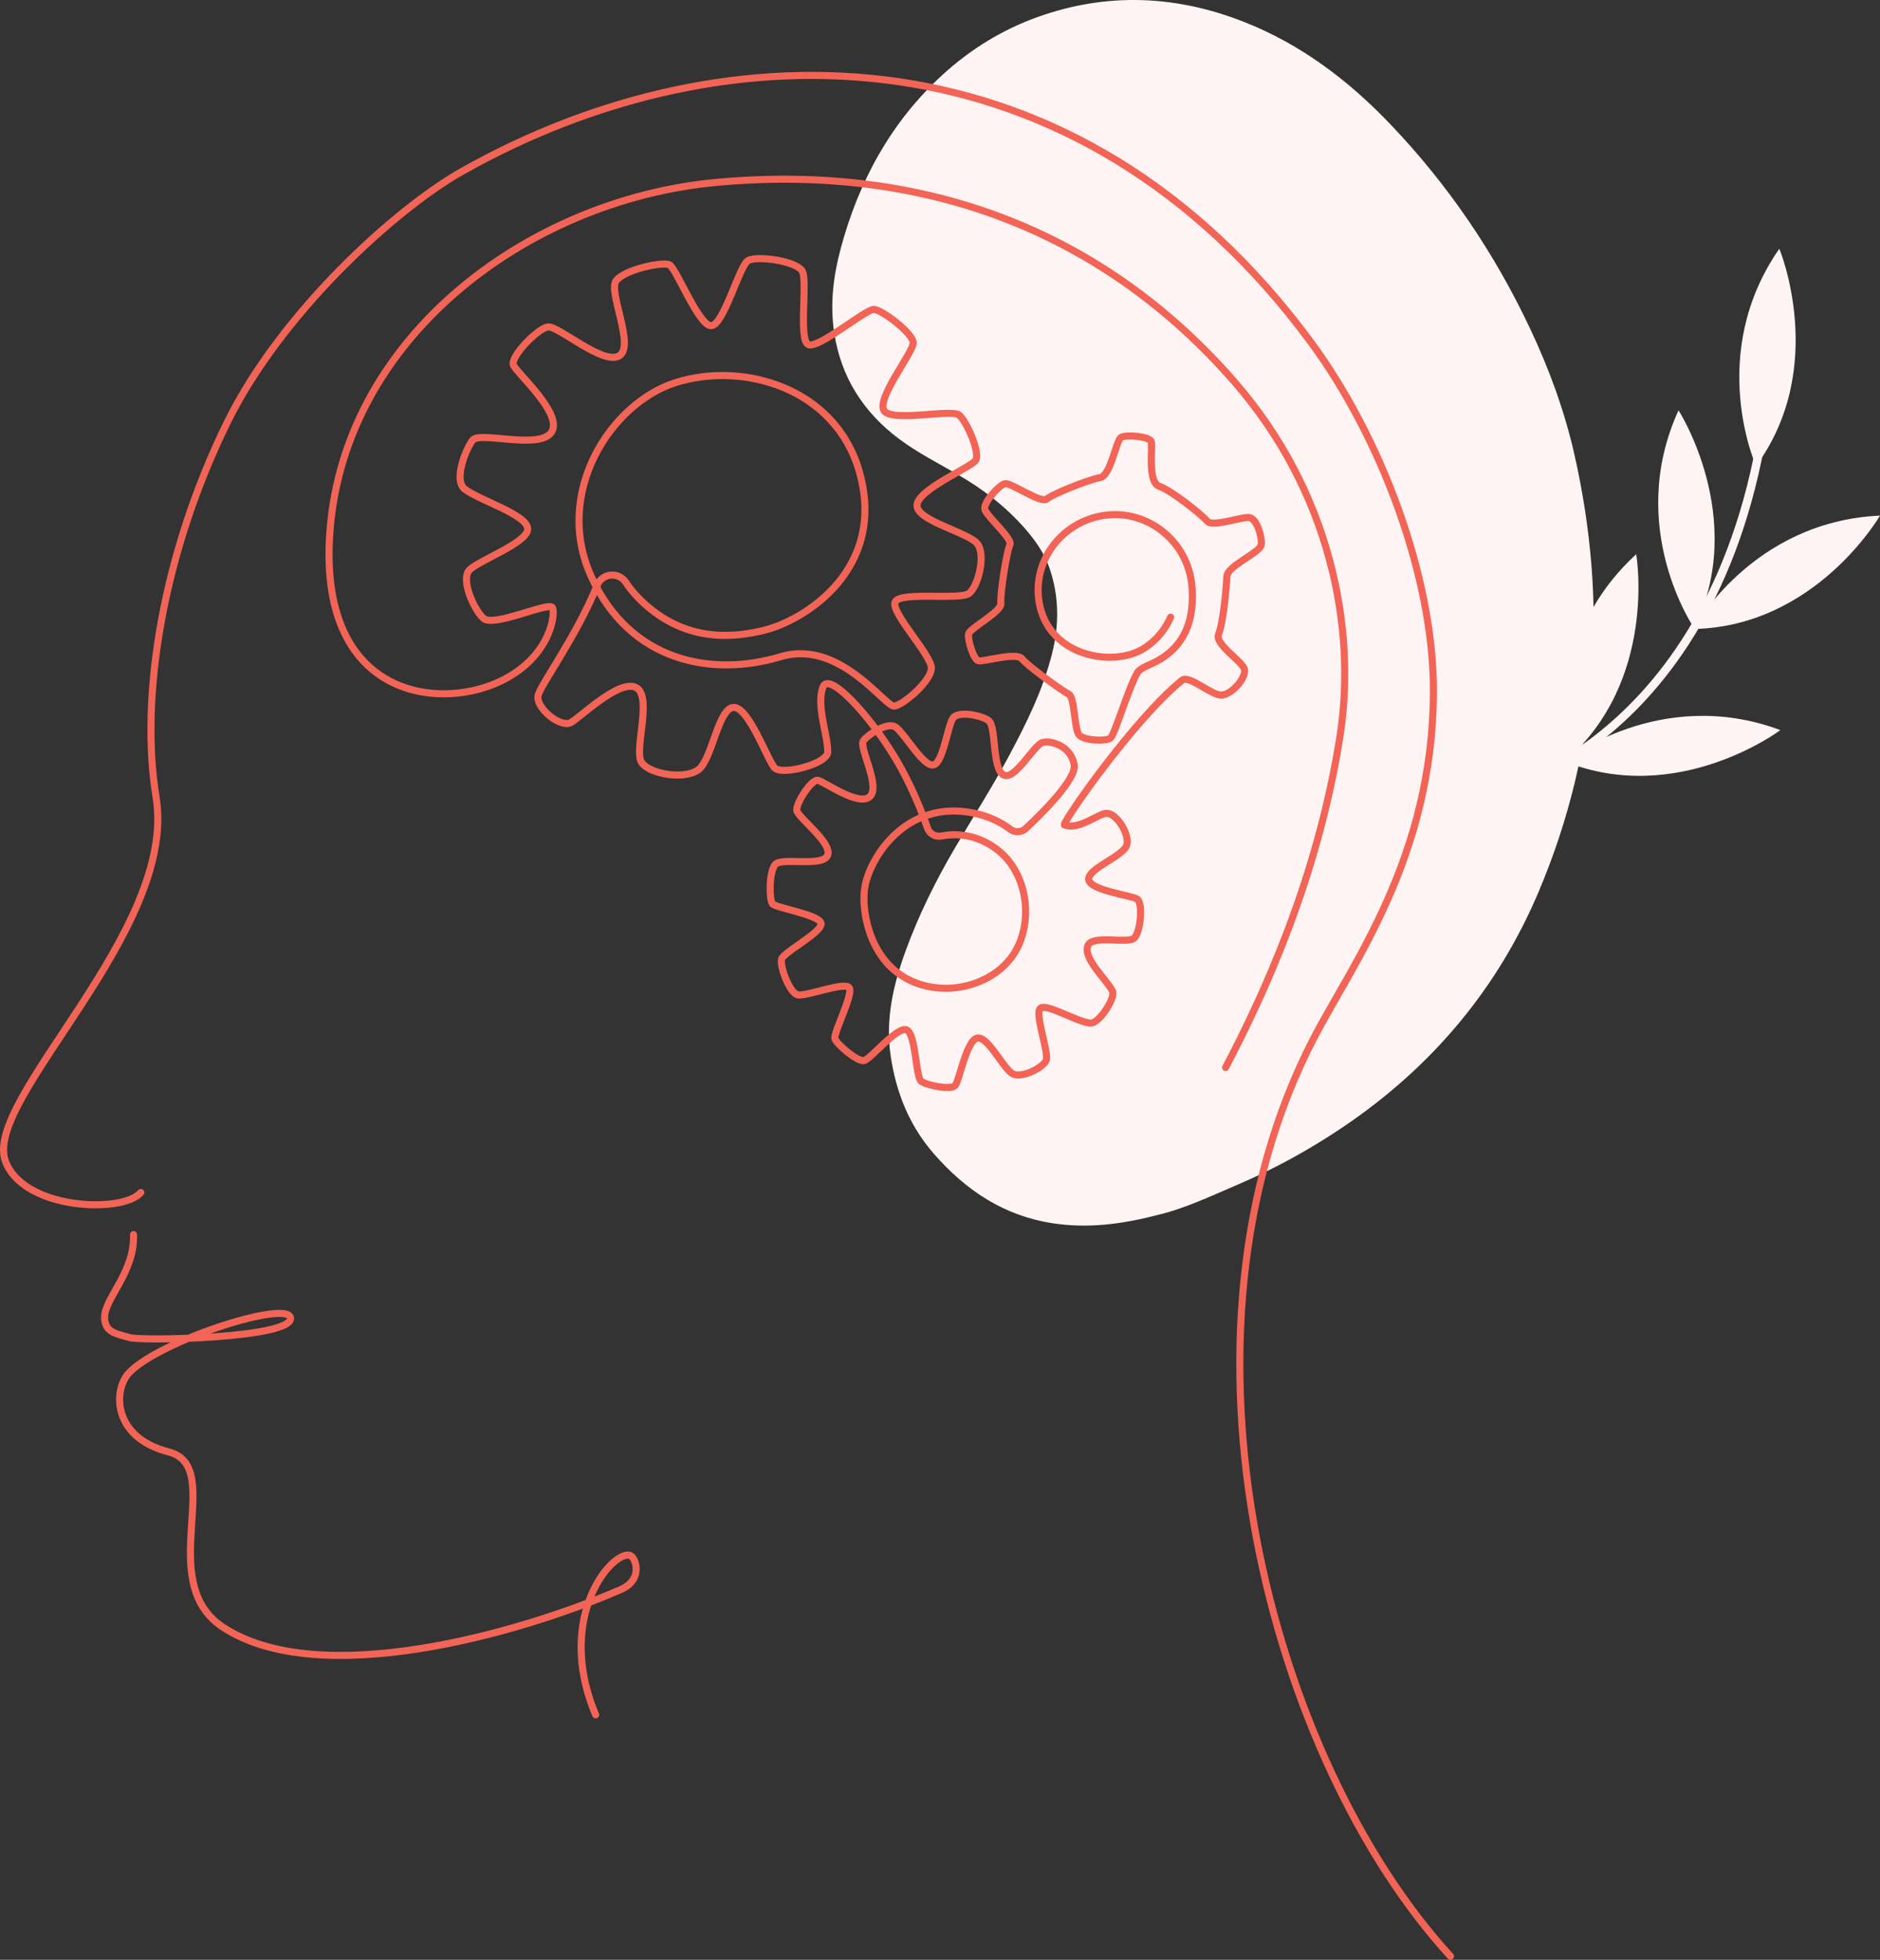 <?xml version="1.0" encoding="UTF-8"?> <svg xmlns="http://www.w3.org/2000/svg" id="Layer_2" viewBox="0 0 670.25 698.6"><rect x="0" y="0" width="670.25" height="698.6" fill="#333333" stroke="none"/><defs><style> .cls-1 { stroke: #fef4f3; stroke-miterlimit: 10; stroke-width: 3px; } .cls-1, .cls-2 { fill: none; } .cls-3 { fill: #fef4f3; } .cls-2 { stroke: #f26456; stroke-linecap: round; stroke-linejoin: round; stroke-width: 2.52px; } </style></defs><g id="Layer_2-2" data-name="Layer_2"><g id="Layer_1-2"><path class="cls-3" d="M412.39,433.17c-12.73,3.29-24.61,4.74-36.81,2.92-17.51-2.61-31.12-11.65-42.56-24.72-8.84-10.1-13.53-21.87-15.48-34.97-1.95-13.07.94-25.42,5.37-37.56,4.71-12.9,10.81-25.14,17.76-36.96,6.27-10.67,12.96-21.1,18.82-32.01,6.35-11.84,12.33-23.85,15.61-36.98,2.55-10.21,2.51-20.38-.95-30.4-1.83-5.31-5.02-9.82-8.68-14.01-6.89-7.9-15.09-14.18-24.14-19.4-7.05-4.07-14.32-7.76-20.86-12.66-12.67-9.5-20.61-21.95-23.04-37.64-1.6-10.31-.33-20.49,2.38-30.51,6.45-23.81,17.82-44.74,36.16-61.55,9.98-9.14,21.35-16.15,34.07-20.69,24.75-8.83,49.37-7.76,73.68,1.86,20.18,7.99,37.05,20.79,51.91,36.34,20.6,21.55,37.15,45.92,49.86,72.87,6.78,14.38,12.26,29.27,15.78,44.77,12.05,53.18,8.66,105.26-12.59,155.7-14.72,34.93-38.25,62.8-69.68,84.05-11.93,8.07-24.44,14.95-37.68,20.63-9.78,4.2-19.4,8.74-28.92,10.91h-.01Z"></path><path class="cls-1" d="M534.3,281.96s83.68-19.52,96.54-146.18"></path><path class="cls-3" d="M626.06,166.11s-17.91-39.73,8.3-77.46c0,0,17.55,42.19-8.3,77.46Z"></path><path class="cls-3" d="M604.02,223.96s-24.69-35.91-5.6-77.7c0,0,24.77,38.4,5.6,77.7Z"></path><path class="cls-3" d="M603.7,224.22s20.68-38.36,66.55-40.42c0,0-22.86,39.57-66.55,40.42Z"></path><path class="cls-3" d="M558.08,271.25s-8.66-42.72,25.26-73.68c0,0,7.76,45.04-25.26,73.68Z"></path><path class="cls-3" d="M557.68,271.37s34.04-27.19,77.05-11.11c0,0-36.52,27.45-77.05,11.11Z"></path><path class="cls-2" d="M517.13,697.34c-63.92-69.67-104.51-219.93-48.79-327.19,13.7-26.38,42.56-64.7,42.7-123.63.1-41.1-18.89-90.86-43.52-124.32C384.2,8.99,259.59,7.58,164.71,61.11c-23.47,13.24-64.44,50.21-83.79,89.65-22.94,46.77-31.13,97.68-25.28,133.38,7.83,47.74-61.76,107.58-53.73,129.72,6.37,17.56,42.02,18.73,48.29,11.23M47.61,440.08c.46,13.62-10.53,22.79-10.32,29.77.16,5.2,4.44,5.66,8.96,6.96s57.98.21,57.32-6.96c-.62-6.72-47.12,8.21-57.66,19.61-5.42,5.87-6.15,22.85,14.28,28.12,20.43,5.27-5.35,46.05,19.14,62.35,34.29,22.82,106.2,2.26,141.95-13.3,8.21-3.57,5.33-11.26,3.54-12.09-5.76-2.67-27.44,21.17-12.45,56.75M436.94,380.53c13.21-25.13,32.83-67.22,40.78-118.06,6.06-38.77-3.56-87.29-37.69-126.44-45.14-51.77-107.89-78.13-184.74-71-67.77,6.29-134.48,56.47-137.86,127.59-2.63,55.14,37.99,60.74,60.3,50.54,18.56-8.49,20.38-24.38,19.24-26.57-1.17-2.25-21.01,7.12-24.58,3.85-3.57-3.26-7.97-13.57-5.25-17,2.72-3.42,21.04-9.85,20.99-14.88-.06-5.03-16.62-9.97-22.29-14.08-4.33-3.13.15-14.34,2.68-17.59,2.53-3.26,24.18,3.61,28.16-2.96,3.98-6.58-12.38-20.84-13.63-23.78-1.26-2.95,8.68-13.11,12.3-13.61,3.62-.5,19.62,13.74,25.38,10.32,5.77-3.42-4-22.84-1.07-26.79s16.56-6.89,19-5.67,10.35,21.61,14.83,21.7c4.48.09,10.08-21.45,13.24-23.24,3.16-1.78,17.39.15,19.32,3.86,1.93,3.7-1.49,24.66,2.19,26.14s20.5-12.75,23.36-12.58,14.01,8.56,13.98,11.96c-.03,3.41-13.21,19.83-10.42,24.12,2.79,4.29,24.08-.7,26.81,1.62,2.73,2.32,7.61,13.55,5.84,16.14-1.77,2.58-21.08,10.57-20.88,16.14.2,5.57,18.62,9.55,21.6,13.68,2.98,4.13.17,15.08-3.03,17.57-3.2,2.5-24.7-.77-26.37,3.07-1.67,3.85,13.2,19.09,12.92,23.74-.28,4.65-9.92,12.85-13.18,13.38-3.26.52-19.45-23.95-40.49-17.63-24.85,7.46-53.73,1.67-67.52-28.4s6.93-61.98,30.01-69.29c24.13-7.65,56.87,1.94,65.43,31.52,10.09,34.85-19.42,53.35-34.14,56.84-9.18,2.18-25.59,4.67-41.03-8.32-3.52-2.96-6.13-6-8.05-8.86-2.58-3.84-8.4-3.28-10.14,1.01-7.65,18.85-20.83,36.27-21.16,39.65-.44,4.46,7.92,11.12,11.58,9.42,2.96-1.37,17.26-15.64,23.36-12.58,6.09,3.06-.81,22.37,1.98,26.66,2.79,4.29,15.4,6.31,20.29,2.66,4.88-3.65,7.05-21.81,12.46-22.21,5.4-.39,12.15,18.67,14.67,21.51,2.52,2.84,18.99-1.34,18.99-5.67,0-6.17-4.27-16.8-1.65-23.24,2.13-5.22,16.01,9.43,25.52,25.11,5.89,9.71,9.8,19.87,11.67,25.27.71,2.05,2.82,3.28,4.95,2.86,4.3-.84,11.82-1.08,19.46,4.49,12.15,8.85,13.77,28.23,5.25,39.13-8.49,10.86-25.97,14.16-38.43,6.43-12.16-7.54-14.97-24.01-13.51-32.06,1.89-10.45,14.57-30.73,38.17-26.28,5.57,1.05,10.05,3.16,13.62,5.87,1.67,1.27,4.02,1.17,5.55-.26,5.77-5.38,18.21-17.68,17.25-22.8-1.25-6.65-8.16-8.63-11.24-7.87-3.09.75-9.91,13.81-13.99,11.55s-2.48-17.39-5.29-19.36c-2.81-1.97-10.63-3.42-12.58-1.01-1.95,2.41-3.57,16.09-7.06,16.82-3.49.74-9.47-9.97-13.18-13.26-2.84-2.51-9.91,2.31-11.77,4.57-1.86,2.25,6.23,16.18,2.29,19.95-3.94,3.77-16.33-5.35-18.57-5.77-2.23-.42-7.74,8.03-7.52,10.61.21,2.58,12.54,11.46,11.06,15.98-1.48,4.52-16.43.75-18.71,3.39s-2.22,12.53-1,14.03,16.56,3.84,17.31,6.92c.75,3.09-13.3,10.29-14.05,12.75s2.79,12.02,5.65,12.78c2.86.77,16.85-4.83,18.44-2.51,1.59,2.32-5.67,16.16-5.11,18.11.56,1.95,8.08,8.38,10.44,7.84,2.35-.54,11.69-12.21,15.09-10.94s3.23,16.78,5.25,18.31,10.56,3.18,12.07,1.56c1.52-1.62,4.06-16.23,7.95-16.95s9.48,11.42,12.8,12.84c3.32,1.43,10.46-2.21,11.7-4.81,1.24-2.6-4.35-16.99-1.94-18.73,2.4-1.75,15.25,6.19,18.43,5.28,3.17-.91,8.18-9.05,7.23-11.19-1.77-3.95-10.98-11.89-8.7-16.53,1.78-3.64,14.01-.45,16.34-2.44s3.35-12.72,1-14.03c-2.36-1.31-16.59-3.04-17.15-6.84s11.68-8.11,13.45-12.05c1.44-3.2-2.86-11.07-6.71-11.6-2.88-.4-10.13,6.23-15.4,4.12-1.09-.44,24.84-37.79,41.95-51.58,2.5-2.01,10.49,5.51,14.1,5.3,3.6-.21,8.54-5.92,8.17-8.93-.37-3-10.85-9.11-9.26-12.82s2.82-16.56,2.92-20.45,11.9-8.53,12.27-11.37-1.56-9.18-4.1-9.69c-2.53-.51-13.27,3.56-15.16,1.26s-12.75-10.96-17.06-12.42c-4.31-1.46-2.34-14.14-2.89-15.95-.55-1.81-8.92-2.62-10.75-1.47s-3.64,13.69-7.56,14.34c-3.91.65-16.93,5.86-18.92,7.61-1.99,1.75-12.73-5.87-14.84-5.47s-7.81,6.69-7.27,9.1,10.07,10.59,8.96,12.66c-1.1,2.07-3.6,17.88-3.23,20.89s-11.16,8.85-11.51,10.94,1.72,9.03,3.5,9.53c1.79.49,13.57-3.25,15.6-.65s14.39,11.45,16.61,12.56c2.22,1.1,1.89,12.64,3.79,14.64,1.9,1.99,9.52,2.24,11.06,1.03,1.59-1.25,6.16-17.14,9.58-23.27.92-1.65,4.74-3,6.11-3.7,11.31-5.69,14.24-15.7,13.41-26.88-1.24-16.75-16.9-28.79-33.31-25.18-13.75,3.03-23.45,16.13-21.25,30.27,3.08,19.84,26.79,23.76,37.64,16.64,5.12-3.36,7.85-7.64,9.3-11.01"></path></g></g></svg> 